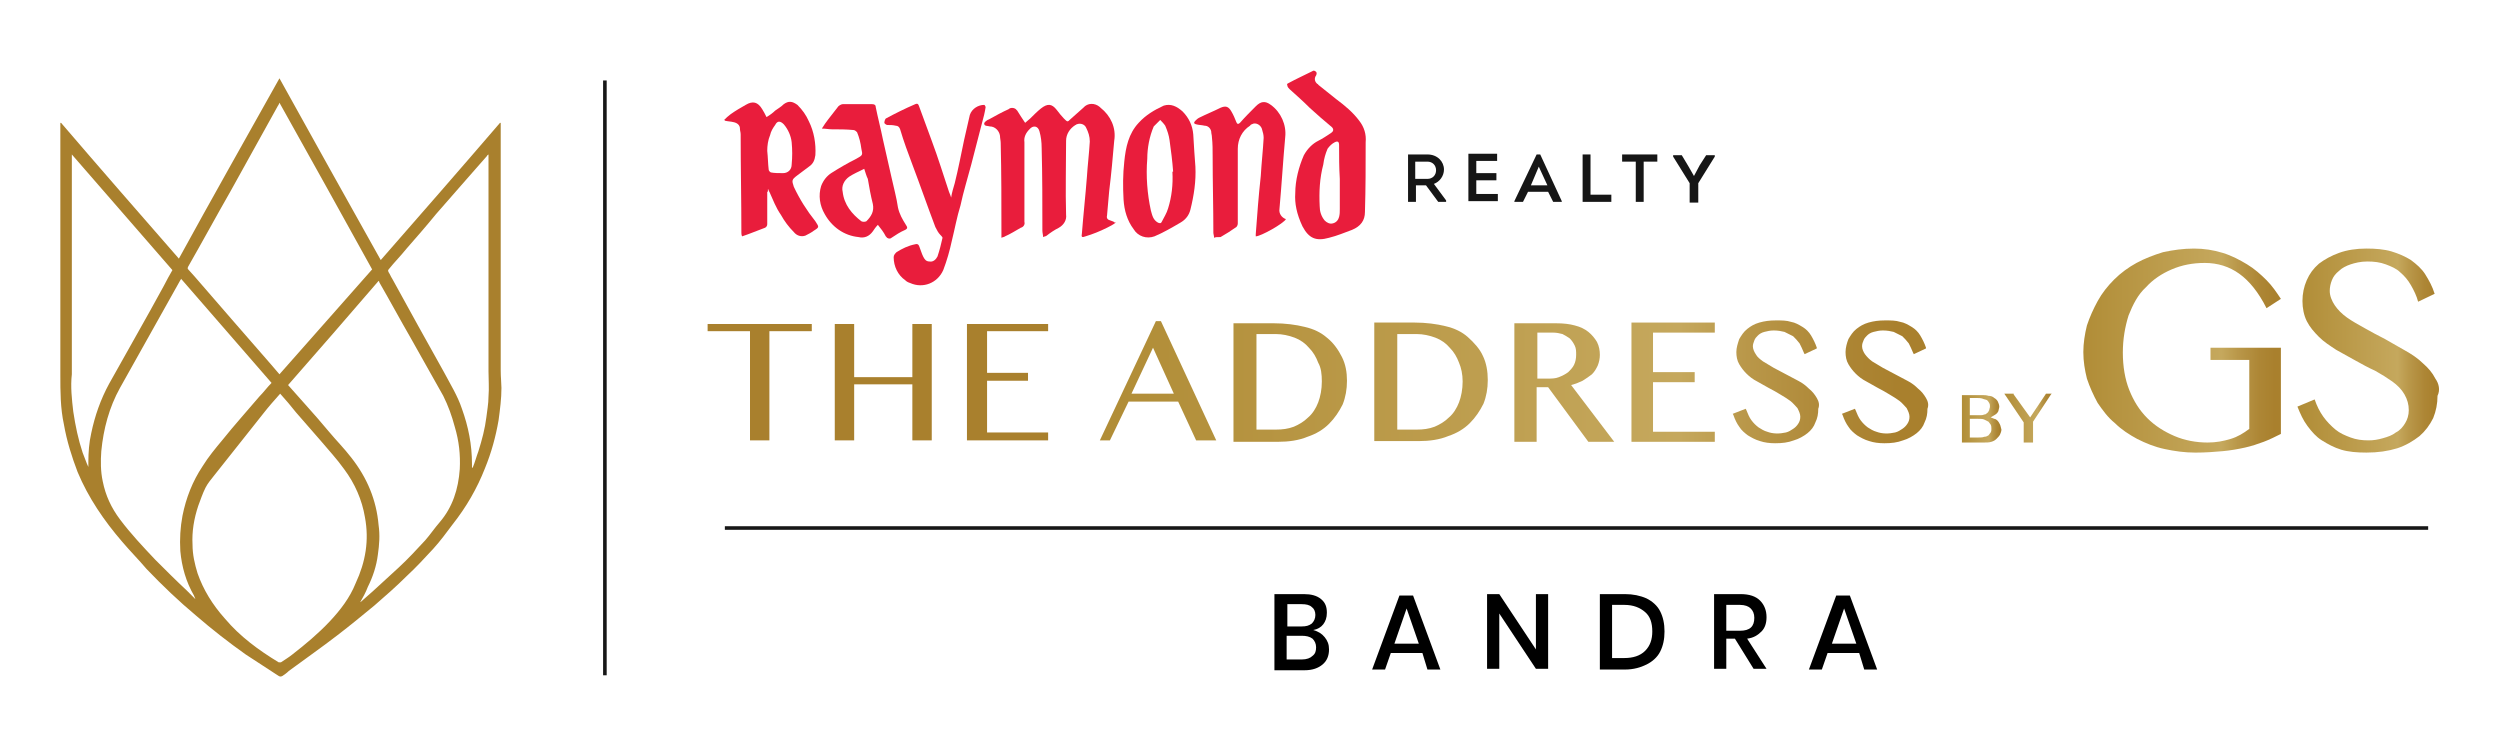 <?xml version="1.0" encoding="utf-8"?>
<!-- Generator: Adobe Illustrator 25.4.1, SVG Export Plug-In . SVG Version: 6.00 Build 0)  -->
<svg version="1.1" id="Layer_1" xmlns="http://www.w3.org/2000/svg" xmlns:xlink="http://www.w3.org/1999/xlink" x="0px" y="0px"
	 viewBox="0 0 348 104" style="enable-background:new 0 0 348 104;" xml:space="preserve">
<style type="text/css">
	.st0{fill-rule:evenodd;clip-rule:evenodd;fill:#E91D3C;}
	.st1{fill-rule:evenodd;clip-rule:evenodd;fill:#161616;}
	.st2{fill:none;stroke:#171717;stroke-width:0.5;stroke-miterlimit:10;}
	.st3{fill:#A9802D;}
	.st4{fill:url(#SVGID_1_);}
	.st5{fill:url(#SVGID_00000133502060130063586190000016786946064737272474_);}
	.st6{fill:url(#SVGID_00000181793838377803020420000017256982202057119919_);}
	.st7{fill:url(#SVGID_00000067914801120655479150000001182165602236759736_);}
	.st8{fill:url(#SVGID_00000077305345114227224520000002376033608506003868_);}
	.st9{fill:url(#SVGID_00000054232726620917796370000009922959878170703276_);}
	.st10{fill:url(#SVGID_00000116939030741849155440000014488394244173333951_);}
	.st11{fill:url(#SVGID_00000108993573129163329530000007685821553213396657_);}
	.st12{fill:url(#SVGID_00000165916833084234157900000007198339845855207585_);}
	.st13{fill:url(#SVGID_00000155839818137066438300000005163350935863766684_);}
	.st14{fill:url(#SVGID_00000067234115059602652840000015687927946302112161_);}
</style>
<g>
	<g>
		<g>
			<path id="Path_27" class="st0" d="M155.3,31c-0.4,0.3-0.8,0.5-1.2,0.7c-1,0.5-2,0.9-3,1.2c-0.5,0.2-0.6,0.1-0.5-0.4
				c0.2-2.6,0.5-5.3,0.7-7.9c0.1-1.6,0.3-3.2,0.4-4.9c0-0.7-0.2-1.3-0.5-1.9c-0.2-0.5-0.8-0.7-1.3-0.5c-0.1,0-0.1,0.1-0.2,0.1
				c-0.8,0.5-1.3,1.3-1.3,2.2c0,3.4-0.1,6.9,0,10.3c0.1,0.7-0.3,1.4-1,1.8c-0.6,0.3-1.2,0.7-1.7,1.1c-0.1,0.1-0.3,0.1-0.5,0.2
				c0-0.3-0.1-0.6-0.1-0.9c0-3.8,0-7.7-0.1-11.5c0-0.8-0.1-1.6-0.3-2.3c-0.2-0.8-0.9-0.9-1.4-0.3c-0.5,0.5-0.8,1.1-0.7,1.8
				c0,3.7,0,7.4,0,11.1c0.1,0.3-0.1,0.7-0.5,0.8c-0.7,0.4-1.5,0.9-2.2,1.2c-0.1,0.1-0.3,0.1-0.5,0.2v-0.7c0-4.2,0-8.3-0.1-12.5
				c0-0.3-0.1-0.7-0.1-1c-0.1-0.7-0.7-1.3-1.4-1.3c-0.3-0.1-0.8,0-0.8-0.4c0-0.2,0.4-0.5,0.7-0.6c0.9-0.5,1.8-1,2.7-1.4
				c0.3-0.3,0.9-0.2,1.1,0.1c0.1,0.1,0.1,0.1,0.1,0.1c0.3,0.5,0.7,1.1,1.1,1.7c0.2-0.2,0.5-0.4,0.7-0.6c0.5-0.5,1-1,1.5-1.4
				c0.9-0.7,1.5-0.7,2.2,0.2c0.3,0.4,0.7,0.9,1,1.2c0.5,0.5,0.5,0.5,0.9,0.1c0.6-0.5,1.2-1.1,1.8-1.6c0.6-0.7,1.6-0.7,2.3-0.1
				l0.1,0.1c1.4,1.1,2.2,2.8,1.9,4.6c-0.2,2.3-0.4,4.6-0.7,7c-0.1,1.1-0.2,2.3-0.3,3.4c-0.1,0.4,0.1,0.6,0.5,0.7
				c0.2,0.1,0.4,0.1,0.6,0.3C155.3,30.9,155.3,31,155.3,31"/>
			<path id="Path_28" class="st0" d="M106.8,26.7V30c0,0.4,0,0.9,0,1.2c0,0.2-0.1,0.4-0.3,0.5c-1.1,0.4-2,0.8-3.2,1.2
				c-0.1-0.2-0.1-0.4-0.1-0.5c0-4.5-0.1-9.1-0.1-13.7c0-0.3-0.1-0.5-0.1-0.8c0-0.5-0.4-0.8-0.9-0.9c-0.4-0.1-0.8-0.1-1.2-0.2
				c0-0.1-0.1-0.1-0.1-0.1c0.3-0.3,0.5-0.5,0.9-0.8c0.7-0.5,1.4-0.9,2.1-1.3c1-0.6,1.7-0.4,2.3,0.6c0.2,0.3,0.4,0.7,0.6,1.1
				c0.5-0.3,0.9-0.6,1.2-0.9c0.4-0.3,0.8-0.5,1.2-0.9c0.7-0.5,1.2-0.4,1.9,0.1c0.7,0.7,1.2,1.4,1.6,2.3c0.7,1.4,1,3.1,0.9,4.7
				c-0.1,0.7-0.3,1.2-0.9,1.6c-0.5,0.4-1.1,0.8-1.6,1.2c-0.8,0.6-0.8,0.7-0.5,1.6c0.8,1.7,1.8,3.3,3,4.8c0.5,0.8,0.6,0.8-0.2,1.3
				c-0.4,0.3-0.8,0.5-1.2,0.7c-0.6,0.2-1.2,0-1.6-0.5c-0.7-0.7-1.3-1.5-1.8-2.4c-0.7-1-1.1-2.1-1.6-3.2c-0.1-0.1-0.1-0.3-0.2-0.4
				C106.9,26.7,106.9,26.7,106.8,26.7 M106.8,21L106.8,21c0.1,0.9,0.1,1.8,0.2,2.6c0,0.1,0.1,0.3,0.3,0.4c0.5,0.1,1.1,0.1,1.7,0.1
				c0.7,0,1.2-0.5,1.2-1.2l0,0c0.1-1.1,0.1-2,0-3.1c-0.1-0.9-0.5-1.8-1.1-2.5c-0.5-0.5-0.9-0.5-1.2,0.1c-0.3,0.4-0.6,0.9-0.7,1.4
				C106.9,19.5,106.8,20.3,106.8,21"/>
			<path id="Path_29" class="st0" d="M180.3,26.9c0-1.8,0.5-3.7,1.2-5.3c0.5-0.9,1.2-1.6,2-2c0.6-0.3,1.2-0.7,1.8-1.1
				c0.3-0.2,0.4-0.5,0.1-0.8c-1.1-0.9-2.1-1.8-3.1-2.7c-0.9-0.9-1.8-1.7-2.8-2.6c-0.1-0.1-0.3-0.3-0.3-0.5c-0.1-0.1,0-0.3,0.1-0.3
				c1.1-0.6,2.2-1.1,3.4-1.7c0.1-0.1,0.3-0.1,0.5,0.1c0.1,0.1,0.1,0.3,0,0.5c-0.3,0.4-0.2,0.9,0.2,1.2c0,0,0.1,0,0.1,0.1
				c0.9,0.7,1.6,1.3,2.5,2c1.2,0.9,2.3,1.8,3.2,3c0.7,0.9,1,1.9,0.9,3c0,3.2,0,6.4-0.1,9.7c0,1.2-0.6,2-1.8,2.5
				c-1.1,0.4-2,0.8-3.2,1.1c-1.8,0.5-2.8,0.1-3.7-1.6C180.5,29.8,180.2,28.3,180.3,26.9 M186.5,24.9L186.5,24.9
				c-0.1-1.6-0.1-3.1-0.1-4.7c0-0.5-0.2-0.6-0.6-0.4c-0.4,0.2-0.7,0.5-1,0.9c-0.3,0.7-0.5,1.4-0.6,2.2c-0.5,1.9-0.6,3.8-0.5,5.8
				c0,0.7,0.2,1.4,0.7,2c0.3,0.3,0.7,0.5,1.1,0.4c0.5-0.1,0.8-0.5,0.9-0.9s0.1-0.7,0.1-1.1C186.5,27.7,186.5,26.3,186.5,24.9"/>
			<path id="Path_30" class="st0" d="M132.4,27.5c0.1-0.7,0.3-1.3,0.5-2c0.5-2,0.9-4.1,1.3-6c0.3-1.2,0.5-2.3,0.8-3.5
				c0.3-0.9,1.2-1.4,2-1.4c0.1,0,0.2,0.3,0.2,0.3c-0.1,0.7-0.3,1.5-0.5,2.2c-0.5,1.9-1,3.9-1.5,5.8s-1.1,3.8-1.5,5.7
				c-0.5,1.6-0.8,3.3-1.2,4.9c-0.3,1.4-0.7,2.8-1.2,4.1c-0.8,1.8-2.8,2.6-4.6,1.8c-0.3-0.1-0.5-0.2-0.7-0.4c-1-0.7-1.6-1.9-1.6-3.2
				c0-0.3,0.2-0.5,0.4-0.7c0.8-0.5,1.6-0.9,2.6-1.1c0.4-0.1,0.5,0.1,0.6,0.4c0.2,0.5,0.3,0.9,0.5,1.3c0.2,0.4,0.4,0.7,0.9,0.7
				c0.5,0.1,0.9-0.3,1.1-0.7c0.3-0.9,0.5-1.7,0.7-2.6c0-0.1-0.2-0.3-0.3-0.4c-0.3-0.3-0.5-0.7-0.7-1.1c-1.1-2.9-2.1-5.8-3.2-8.7
				c-0.6-1.6-1.2-3.2-1.7-4.9c-0.1-0.3-0.3-0.5-0.6-0.5c-0.4-0.1-0.8-0.1-1.2-0.1c-0.1,0-0.4-0.2-0.4-0.3c0-0.2,0.1-0.5,0.2-0.6
				c1.3-0.7,2.7-1.4,4.1-2c0.2-0.1,0.4-0.1,0.5,0.2c0.6,1.6,1.2,3.3,1.8,4.9c0.9,2.4,1.6,4.7,2.4,7.1c0.1,0.2,0.1,0.3,0.2,0.5
				C132.4,27.5,132.4,27.5,132.4,27.5"/>
			<path id="Path_31" class="st0" d="M169,33.1c0-0.3-0.1-0.5-0.1-0.7c0-3.5-0.1-7.1-0.1-10.6c0-0.9,0-1.8-0.1-2.7
				c0-0.3-0.1-0.5-0.1-0.8c-0.1-0.5-0.5-0.8-0.9-0.8c-0.4-0.1-0.9-0.1-1.2-0.2c-0.4-0.1-0.3-0.3-0.1-0.5c0.1-0.1,0.3-0.3,0.5-0.4
				c1-0.5,2-0.9,3-1.4c0.7-0.3,1.1-0.2,1.5,0.5c0.3,0.5,0.5,1,0.7,1.5c0.1,0.3,0.3,0.3,0.5,0.1c0.7-0.8,1.5-1.6,2.2-2.3
				s1.3-0.8,2.1-0.2c1.4,1,2.2,2.8,2,4.5c-0.3,3.3-0.5,6.7-0.8,10c-0.1,0.6,0.3,1.2,0.9,1.4c-0.3,0.6-3.5,2.4-4.2,2.4
				c0-0.1,0-0.3,0-0.3c0.2-2.7,0.4-5.4,0.7-8.1c0.1-1.8,0.3-3.5,0.4-5.3c0-0.4-0.1-0.8-0.2-1.1c-0.1-0.6-0.7-1-1.2-0.9
				c-0.2,0.1-0.4,0.1-0.5,0.3c-1.1,0.7-1.7,1.9-1.7,3.2c0,3.5,0,6.9,0,10.4c0,0.2-0.1,0.4-0.2,0.5c-0.7,0.5-1.5,1-2.2,1.4
				C169.4,33,169.2,33,169,33.1"/>
			<path id="Path_32" class="st0" d="M122.2,31.3c-0.3,0.3-0.5,0.6-0.7,0.9c-0.5,0.7-1.2,1-2,0.8c-2-0.2-3.7-1.4-4.7-3.2
				c-0.7-1.2-0.9-2.6-0.5-3.9c0.3-0.8,0.8-1.4,1.4-1.8c1.1-0.7,2.3-1.4,3.5-2c0.9-0.5,0.9-0.5,0.7-1.4c-0.1-0.8-0.3-1.6-0.6-2.3
				c-0.1-0.1-0.3-0.3-0.5-0.3c-1-0.1-2-0.1-3-0.1c-0.4,0-0.9-0.1-1.4-0.1c0.3-0.5,0.6-0.9,0.9-1.3c0.5-0.6,0.9-1.2,1.4-1.8
				c0.1-0.1,0.4-0.3,0.6-0.3c1.4,0,2.8,0,4.1,0c0.3,0,0.5,0.1,0.5,0.4c0.3,1.5,0.7,3,1,4.5c0.4,1.8,0.8,3.5,1.2,5.3
				c0.3,1.4,0.7,2.8,0.9,4.2c0.2,0.9,0.6,1.6,1.1,2.4c0.2,0.3,0.3,0.5-0.1,0.7c-0.7,0.3-1.3,0.7-1.9,1.1c-0.2,0.2-0.6,0.1-0.7-0.1
				l-0.1-0.1C123,32.3,122.6,31.8,122.2,31.3 M120.3,23.5L120.3,23.5c-0.8,0.4-1.5,0.7-2.1,1.1c-0.7,0.5-1.1,1.3-0.9,2.1
				c0.2,1.8,1.3,3.1,2.6,4.1c0.2,0.1,0.5,0.1,0.7,0c0.7-0.7,1.1-1.4,0.9-2.4c-0.3-1.2-0.5-2.3-0.7-3.5
				C120.6,24.5,120.5,24.1,120.3,23.5"/>
			<path id="Path_33" class="st0" d="M166.4,23.2c0.1,2-0.2,4-0.7,6c-0.2,0.8-0.7,1.4-1.4,1.8c-1.2,0.7-2.4,1.4-3.6,1.9
				c-1.1,0.4-2.3,0-2.9-1c-0.9-1.2-1.3-2.6-1.4-4.1c-0.1-1.8-0.1-3.5,0.1-5.3c0.2-2,0.6-3.9,2-5.4c1-1.1,2.2-1.8,3.5-2.4
				c1-0.3,1.8,0.1,2.6,0.8c0.9,0.9,1.4,2,1.5,3.2C166.2,20.4,166.3,22,166.4,23.2 M163.2,23.9L163.2,23.9c0.1,0,0.1,0,0.1,0
				c-0.1-1.4-0.3-3-0.5-4.4c-0.1-0.7-0.3-1.3-0.6-2c-0.2-0.3-0.5-0.6-0.7-0.8c-0.3,0.3-0.6,0.6-0.9,0.9c-0.6,1.4-0.9,3-0.9,4.5
				c-0.2,2.4,0,4.9,0.5,7.2c0.2,0.7,0.3,1.3,1,1.7c0.3,0.1,0.4,0.1,0.5-0.1c0.3-0.6,0.7-1.2,0.9-1.9
				C163.1,27.4,163.3,25.7,163.2,23.9"/>
		</g>
		<g>
			<path id="Path_34" class="st1" d="M201.3,27.9v0.2h-1.1l-1.7-2.3h-1.4v2.3H196v-6.6h2.7c1.4,0,2.3,1,2.3,2.1c0,0.9-0.6,1.7-1.4,2
				L201.3,27.9z M198.7,24.9L198.7,24.9c0.7,0,1.2-0.5,1.2-1.2s-0.5-1.2-1.2-1.2c0,0,0,0-0.1,0H197v2.4
				C197,24.9,198.7,24.9,198.7,24.9z"/>
			<path id="Path_35" class="st1" d="M208.4,22.4h-2.9v1.7h2.8v1h-2.8V27h3v1h-4.1v-6.6h4V22.4z"/>
			<path id="Path_36" class="st1" d="M212.7,26.7l-0.7,1.4h-1.2V28l3.1-6.5h0.5l3,6.5v0.1h-1.2l-0.7-1.4H212.7z M213.1,25.8h2.3
				l-1.2-2.6L213.1,25.8z"/>
			<path id="Path_37" class="st1" d="M221.4,27.1h2.9v1h-4v-6.6h1.1V27.1z"/>
			<path id="Path_38" class="st1" d="M225.8,22.5v-1h4.9v1h-1.9v5.6h-1.1v-5.6H225.8z"/>
			<path id="Path_39" class="st1" d="M235.8,24.5l0.8-1.5l0.9-1.4h1.2v0.2l-2.3,3.7v2.7h-1.2v-2.7l-2.3-3.7v-0.2h1.2l0.9,1.5
				L235.8,24.5L235.8,24.5z"/>
		</g>
	</g>
	<line class="st2" x1="84.2" y1="11.2" x2="84.2" y2="94"/>
	<line class="st2" x1="100.9" y1="73.5" x2="338" y2="73.5"/>
	<g>
		<polygon class="st3" points="98.5,46.1 104.4,46.1 104.4,61.3 107.1,61.3 107.1,46.1 113,46.1 113,45.1 98.5,45.1 		"/>
		<polygon class="st3" points="127,52.5 118.9,52.5 118.9,45.1 116.2,45.1 116.2,61.3 118.9,61.3 118.9,53.5 127,53.5 127,61.3 
			129.7,61.3 129.7,45.1 127,45.1 		"/>
		<polygon class="st3" points="145.9,46.1 145.9,45.1 134.6,45.1 134.6,61.3 145.9,61.3 145.9,60.2 137.4,60.2 137.4,53 143.1,53 
			143.1,51.9 137.4,51.9 137.4,46.1 		"/>
	</g>
	<g>
		
			<linearGradient id="SVGID_1_" gradientUnits="userSpaceOnUse" x1="155.529" y1="53.005" x2="268.733" y2="53.005" gradientTransform="matrix(1 0 0 -1 0 106)">
			<stop  offset="0" style="stop-color:#B18D37"/>
			<stop  offset="0.692" style="stop-color:#C5A85D"/>
			<stop  offset="0.775" style="stop-color:#B99749"/>
			<stop  offset="0.886" style="stop-color:#AD8635"/>
			<stop  offset="0.96" style="stop-color:#A9802D"/>
			<stop  offset="1" style="stop-color:#A9802D"/>
		</linearGradient>
		<path class="st4" d="M161.6,44.7h-0.7l-7.8,16.6h1.4l2.6-5.4h6.9l2.5,5.4h2.8L161.6,44.7z M157.5,54.8l3-6.4l2.9,6.4H157.5z"/>
		
			<linearGradient id="SVGID_00000112596074192671061210000010303756241180810915_" gradientUnits="userSpaceOnUse" x1="155.529" y1="52.755" x2="268.733" y2="52.755" gradientTransform="matrix(1 0 0 -1 0 106)">
			<stop  offset="0" style="stop-color:#B18D37"/>
			<stop  offset="0.692" style="stop-color:#C5A85D"/>
			<stop  offset="0.775" style="stop-color:#B99749"/>
			<stop  offset="0.886" style="stop-color:#AD8635"/>
			<stop  offset="0.96" style="stop-color:#A9802D"/>
			<stop  offset="1" style="stop-color:#A9802D"/>
		</linearGradient>
		<path style="fill:url(#SVGID_00000112596074192671061210000010303756241180810915_);" d="M186.8,49.7c-0.5-1-1.2-2-2.1-2.7
			c-0.8-0.7-1.8-1.2-3.1-1.5c-1.2-0.3-2.7-0.5-4.3-0.5h-5.6v16.5h6.2c1.5,0,2.9-0.2,4.1-0.7c1.2-0.4,2.2-1,3-1.8s1.4-1.7,1.9-2.7
			c0.4-1,0.6-2.1,0.6-3.3C187.5,51.8,187.3,50.7,186.8,49.7z M184,53.1c0,1.1-0.2,2.1-0.5,2.9c-0.3,0.8-0.8,1.6-1.4,2.1
			c-0.6,0.6-1.3,1-2,1.3c-0.8,0.3-1.6,0.4-2.5,0.4h-2.7V46.5h2.7c0.9,0,1.8,0.2,2.6,0.5s1.5,0.8,2,1.4c0.6,0.6,1,1.3,1.3,2.1
			C183.9,51.2,184,52.1,184,53.1z"/>
		<g>
			
				<linearGradient id="SVGID_00000000215313069226653580000006991954777052094336_" gradientUnits="userSpaceOnUse" x1="155.529" y1="52.855" x2="268.733" y2="52.855" gradientTransform="matrix(1 0 0 -1 0 106)">
				<stop  offset="0" style="stop-color:#B18D37"/>
				<stop  offset="0.692" style="stop-color:#C5A85D"/>
				<stop  offset="0.775" style="stop-color:#B99749"/>
				<stop  offset="0.886" style="stop-color:#AD8635"/>
				<stop  offset="0.96" style="stop-color:#A9802D"/>
				<stop  offset="1" style="stop-color:#A9802D"/>
			</linearGradient>
			<path style="fill:url(#SVGID_00000000215313069226653580000006991954777052094336_);" d="M204.3,46.9c-0.8-0.7-1.8-1.2-3.1-1.5
				c-1.2-0.3-2.7-0.5-4.3-0.5h-5.6v16.5h6.2c1.5,0,2.9-0.2,4.1-0.7c1.2-0.4,2.2-1,3-1.8s1.4-1.7,1.9-2.7c0.4-1,0.6-2.1,0.6-3.3
				s-0.2-2.4-0.7-3.4C206,48.6,205.2,47.7,204.3,46.9z M203.6,53.1c0,1.1-0.2,2.1-0.5,2.9c-0.3,0.8-0.8,1.6-1.4,2.1
				c-0.6,0.6-1.3,1-2,1.3c-0.8,0.3-1.6,0.4-2.5,0.4h-2.7V46.5h2.7c0.9,0,1.8,0.2,2.6,0.5s1.5,0.8,2,1.4c0.6,0.6,1,1.3,1.3,2.1
				C203.4,51.2,203.6,52.1,203.6,53.1z"/>
			
				<linearGradient id="SVGID_00000116230020071093452700000006571533985964489386_" gradientUnits="userSpaceOnUse" x1="155.529" y1="52.755" x2="268.733" y2="52.755" gradientTransform="matrix(1 0 0 -1 0 106)">
				<stop  offset="0" style="stop-color:#B18D37"/>
				<stop  offset="0.692" style="stop-color:#C5A85D"/>
				<stop  offset="0.775" style="stop-color:#B99749"/>
				<stop  offset="0.886" style="stop-color:#AD8635"/>
				<stop  offset="0.96" style="stop-color:#A9802D"/>
				<stop  offset="1" style="stop-color:#A9802D"/>
			</linearGradient>
			<path style="fill:url(#SVGID_00000116230020071093452700000006571533985964489386_);" d="M220.3,53c0.5-0.3,0.9-0.6,1.3-0.9
				c0.4-0.4,0.6-0.8,0.8-1.2c0.2-0.5,0.3-1,0.3-1.5c0-0.6-0.1-1.2-0.4-1.8c-0.3-0.5-0.7-1-1.2-1.4s-1.1-0.7-1.9-0.9
				c-0.7-0.2-1.6-0.3-2.6-0.3h-5.8v16.5h3.1v-7.6h1.6l5.6,7.6h3.6l-6-7.9C219.4,53.4,219.9,53.2,220.3,53z M214,46.3h2.2
				c0.5,0,0.9,0.1,1.3,0.2c0.4,0.2,0.7,0.4,1,0.6c0.3,0.3,0.5,0.6,0.7,1s0.2,0.8,0.2,1.3s-0.1,1-0.3,1.4s-0.5,0.7-0.8,1
				c-0.4,0.3-0.8,0.5-1.3,0.7s-1,0.2-1.6,0.2H214L214,46.3L214,46.3z"/>
			
				<linearGradient id="SVGID_00000104667067467832854980000003700574078881402040_" gradientUnits="userSpaceOnUse" x1="155.529" y1="52.805" x2="268.733" y2="52.805" gradientTransform="matrix(1 0 0 -1 0 106)">
				<stop  offset="0" style="stop-color:#B18D37"/>
				<stop  offset="0.692" style="stop-color:#C5A85D"/>
				<stop  offset="0.775" style="stop-color:#B99749"/>
				<stop  offset="0.886" style="stop-color:#AD8635"/>
				<stop  offset="0.96" style="stop-color:#A9802D"/>
				<stop  offset="1" style="stop-color:#A9802D"/>
			</linearGradient>
			<polygon style="fill:url(#SVGID_00000104667067467832854980000003700574078881402040_);" points="227.1,61.5 238.7,61.5 
				238.7,60.1 230.1,60.1 230.1,53.2 235.9,53.2 235.9,51.8 230.1,51.8 230.1,46.3 238.7,46.3 238.7,44.9 227.1,44.9 			"/>
			
				<linearGradient id="SVGID_00000178884857239128025110000003510686917651862710_" gradientUnits="userSpaceOnUse" x1="155.529" y1="52.855" x2="268.733" y2="52.855" gradientTransform="matrix(1 0 0 -1 0 106)">
				<stop  offset="0" style="stop-color:#B18D37"/>
				<stop  offset="0.692" style="stop-color:#C5A85D"/>
				<stop  offset="0.775" style="stop-color:#B99749"/>
				<stop  offset="0.886" style="stop-color:#AD8635"/>
				<stop  offset="0.96" style="stop-color:#A9802D"/>
				<stop  offset="1" style="stop-color:#A9802D"/>
			</linearGradient>
			<path style="fill:url(#SVGID_00000178884857239128025110000003510686917651862710_);" d="M252.9,55.4c-0.3-0.5-0.6-0.9-1.1-1.3
				c-0.4-0.4-0.9-0.8-1.5-1.1s-1.1-0.6-1.7-0.9c-0.6-0.3-1.1-0.6-1.7-0.9c-0.5-0.3-1-0.6-1.5-0.9c-0.4-0.3-0.8-0.6-1-1
				c-0.2-0.3-0.4-0.7-0.4-1.1c0-0.3,0.1-0.5,0.2-0.8c0.1-0.3,0.3-0.5,0.5-0.7s0.5-0.4,0.9-0.5s0.8-0.2,1.3-0.2
				c0.6,0,1.1,0.1,1.5,0.2c0.4,0.2,0.8,0.4,1.2,0.6c0.3,0.3,0.6,0.6,0.9,1c0.2,0.4,0.4,0.8,0.6,1.3l0.1,0.2l1.7-0.8v-0.1
				c-0.2-0.6-0.5-1.2-0.8-1.7s-0.7-0.9-1.2-1.2s-1-0.6-1.6-0.7c-0.6-0.2-1.3-0.2-2.1-0.2c-0.9,0-1.6,0.1-2.3,0.3s-1.2,0.5-1.7,0.9
				s-0.8,0.9-1.1,1.4c-0.2,0.6-0.4,1.2-0.4,1.8s0.1,1.2,0.4,1.7c0.3,0.5,0.6,0.9,1,1.3c0.4,0.4,0.9,0.8,1.5,1.1
				c0.5,0.3,1.1,0.6,1.6,0.9c0.6,0.3,1.1,0.6,1.6,0.9c0.5,0.3,1,0.6,1.4,0.9c0.4,0.3,0.7,0.7,1,1c0.2,0.4,0.4,0.8,0.4,1.2
				s-0.1,0.7-0.3,1s-0.4,0.5-0.7,0.7s-0.6,0.4-1,0.5c-0.9,0.2-1.8,0.2-2.6-0.1c-0.4-0.1-0.9-0.4-1.2-0.6c-0.4-0.3-0.7-0.6-1-1
				s-0.5-0.9-0.7-1.4l-0.1-0.2l-1.8,0.7l0.1,0.2c0.2,0.6,0.5,1.2,0.8,1.6c0.3,0.5,0.8,0.9,1.2,1.2c0.5,0.3,1,0.6,1.7,0.8
				c0.6,0.2,1.3,0.3,2.1,0.3c1,0,1.8-0.1,2.6-0.4c0.7-0.2,1.4-0.6,1.9-1s0.9-0.9,1.1-1.5c0.3-0.6,0.4-1.2,0.4-1.9
				C253.3,56.4,253.2,55.9,252.9,55.4z"/>
		</g>
		
			<linearGradient id="SVGID_00000148623129608304995290000011528029885295015354_" gradientUnits="userSpaceOnUse" x1="155.529" y1="52.855" x2="268.733" y2="52.855" gradientTransform="matrix(1 0 0 -1 0 106)">
			<stop  offset="0" style="stop-color:#B18D37"/>
			<stop  offset="0.692" style="stop-color:#C5A85D"/>
			<stop  offset="0.775" style="stop-color:#B99749"/>
			<stop  offset="0.886" style="stop-color:#AD8635"/>
			<stop  offset="0.96" style="stop-color:#A9802D"/>
			<stop  offset="1" style="stop-color:#A9802D"/>
		</linearGradient>
		<path style="fill:url(#SVGID_00000148623129608304995290000011528029885295015354_);" d="M268.1,55.4c-0.3-0.5-0.6-0.9-1.1-1.3
			c-0.4-0.4-0.9-0.8-1.5-1.1s-1.1-0.6-1.7-0.9c-0.6-0.3-1.1-0.6-1.7-0.9c-0.5-0.3-1-0.6-1.5-0.9c-0.4-0.3-0.7-0.6-1-1
			c-0.2-0.3-0.4-0.7-0.4-1.1c0-0.3,0.1-0.6,0.2-0.8c0.1-0.3,0.3-0.5,0.5-0.7s0.5-0.4,0.9-0.5s0.8-0.2,1.3-0.2c0.6,0,1.1,0.1,1.5,0.2
			c0.4,0.2,0.8,0.4,1.2,0.6c0.3,0.3,0.6,0.6,0.9,1c0.2,0.4,0.4,0.8,0.6,1.3l0.1,0.2l1.7-0.8v-0.1c-0.2-0.6-0.5-1.2-0.8-1.7
			s-0.7-0.9-1.2-1.2s-1-0.6-1.6-0.7c-0.6-0.2-1.3-0.2-2.1-0.2c-0.9,0-1.6,0.1-2.3,0.3c-0.7,0.2-1.2,0.5-1.7,0.9s-0.8,0.9-1.1,1.4
			c-0.2,0.5-0.4,1.2-0.4,1.8s0.1,1.2,0.4,1.7s0.6,0.9,1,1.3c0.4,0.4,0.9,0.8,1.5,1.1c0.5,0.3,1.1,0.6,1.6,0.9
			c0.6,0.3,1.1,0.6,1.6,0.9c0.5,0.3,1,0.6,1.4,0.9c0.4,0.3,0.7,0.7,1,1c0.2,0.4,0.4,0.8,0.4,1.2s-0.1,0.7-0.3,1
			c-0.2,0.3-0.4,0.5-0.7,0.7c-0.3,0.2-0.6,0.4-1,0.5c-0.9,0.2-1.8,0.2-2.6-0.1c-0.4-0.1-0.9-0.4-1.2-0.6c-0.4-0.3-0.7-0.6-1-1
			s-0.5-0.9-0.7-1.4l-0.1-0.2l-1.8,0.7l0.1,0.2c0.2,0.6,0.5,1.2,0.8,1.6c0.3,0.5,0.8,0.9,1.2,1.2c0.5,0.3,1,0.6,1.7,0.8
			c0.6,0.2,1.3,0.3,2.1,0.3c1,0,1.8-0.1,2.6-0.4c0.7-0.2,1.4-0.6,1.9-1s0.9-0.9,1.1-1.5c0.3-0.6,0.4-1.2,0.4-1.9
			C268.5,56.4,268.4,55.9,268.1,55.4z"/>
	</g>
	<g>
		
			<linearGradient id="SVGID_00000071521351993798677490000007342168462074054040_" gradientUnits="userSpaceOnUse" x1="273.074" y1="47.705" x2="278.584" y2="47.705" gradientTransform="matrix(1 0 0 -1 0 106)">
			<stop  offset="0" style="stop-color:#B18D37"/>
			<stop  offset="0.692" style="stop-color:#C5A85D"/>
			<stop  offset="0.775" style="stop-color:#B99749"/>
			<stop  offset="0.886" style="stop-color:#AD8635"/>
			<stop  offset="0.96" style="stop-color:#A9802D"/>
			<stop  offset="1" style="stop-color:#A9802D"/>
		</linearGradient>
		<path style="fill:url(#SVGID_00000071521351993798677490000007342168462074054040_);" d="M278.4,59.1c-0.1-0.2-0.2-0.4-0.3-0.5
			c-0.1-0.1-0.3-0.3-0.5-0.3c-0.2-0.1-0.3-0.1-0.5-0.2c0.2-0.1,0.3-0.2,0.5-0.3s0.3-0.2,0.4-0.3s0.2-0.3,0.2-0.4
			c0-0.1,0.1-0.3,0.1-0.5s-0.1-0.5-0.2-0.7s-0.3-0.4-0.5-0.5c-0.2-0.2-0.5-0.3-0.8-0.3c-0.3-0.1-0.6-0.1-1-0.1h-2.7v6.6h3.1
			c0.4,0,0.7,0,1-0.1s0.5-0.2,0.7-0.4s0.4-0.4,0.5-0.6c0.1-0.2,0.2-0.5,0.2-0.7C278.5,59.5,278.5,59.3,278.4,59.1z M276.9,57.1
			c-0.1,0.1-0.1,0.3-0.3,0.4c-0.1,0.1-0.2,0.2-0.4,0.2c-0.2,0.1-0.4,0.1-0.6,0.1h-1.4v-2.4h0.9c0.3,0,0.6,0,0.9,0.1
			c0.2,0.1,0.4,0.1,0.6,0.2c0.1,0.1,0.2,0.2,0.3,0.4c0.1,0.2,0.1,0.3,0.1,0.5S276.9,56.9,276.9,57.1z M274.2,58.3h1.1
			c0.4,0,0.7,0,0.9,0.1c0.2,0.1,0.4,0.2,0.6,0.3c0.1,0.1,0.2,0.3,0.3,0.4c0.1,0.2,0.1,0.4,0.1,0.6c0,0.2,0,0.3-0.1,0.5
			c-0.1,0.1-0.2,0.3-0.3,0.4c-0.2,0.1-0.3,0.2-0.6,0.2c-0.2,0.1-0.5,0.1-0.8,0.1h-1.2V58.3z"/>
		
			<linearGradient id="SVGID_00000079465701815772915170000014724201268181702016_" gradientUnits="userSpaceOnUse" x1="279.091" y1="47.805" x2="285.629" y2="47.805" gradientTransform="matrix(1 0 0 -1 0 106)">
			<stop  offset="0" style="stop-color:#B18D37"/>
			<stop  offset="0.692" style="stop-color:#C5A85D"/>
			<stop  offset="0.775" style="stop-color:#B99749"/>
			<stop  offset="0.886" style="stop-color:#AD8635"/>
			<stop  offset="0.96" style="stop-color:#A9802D"/>
			<stop  offset="1" style="stop-color:#A9802D"/>
		</linearGradient>
		<polygon style="fill:url(#SVGID_00000079465701815772915170000014724201268181702016_);" points="284.8,54.8 282.6,58.1 
			280.3,54.9 280.3,54.8 279,54.8 281.7,58.8 281.7,61.6 283,61.6 283,58.7 285.5,54.9 285.6,54.8 		"/>
	</g>
	<g>
		
			<linearGradient id="SVGID_00000129187026650088123900000003032245271661620401_" gradientUnits="userSpaceOnUse" x1="290.147" y1="57.205" x2="317.731" y2="57.205" gradientTransform="matrix(1 0 0 -1 0 106)">
			<stop  offset="0" style="stop-color:#B18D37"/>
			<stop  offset="0.692" style="stop-color:#C5A85D"/>
			<stop  offset="0.775" style="stop-color:#B99749"/>
			<stop  offset="0.886" style="stop-color:#AD8635"/>
			<stop  offset="0.96" style="stop-color:#A9802D"/>
			<stop  offset="1" style="stop-color:#A9802D"/>
		</linearGradient>
		<path style="fill:url(#SVGID_00000129187026650088123900000003032245271661620401_);" d="M307.9,50.1h5.2v9.6
			c-0.8,0.6-1.6,1.1-2.6,1.4c-1,0.3-2,0.5-3.2,0.5c-1.6,0-3.2-0.3-4.6-0.9s-2.7-1.4-3.8-2.5s-1.9-2.4-2.5-3.9s-0.9-3.3-0.9-5.2
			s0.3-3.6,0.8-5.2c0.6-1.5,1.3-2.9,2.4-3.9c1-1.1,2.2-1.9,3.6-2.5s2.9-0.9,4.6-0.9c1.8,0,3.4,0.5,4.8,1.5s2.7,2.6,3.8,4.8l2-1.3
			c-0.6-0.9-1.2-1.8-2-2.6s-1.7-1.6-2.7-2.2c-1-0.6-2.1-1.2-3.4-1.6s-2.6-0.6-4-0.6c-1.5,0-2.9,0.2-4.3,0.5
			c-1.3,0.4-2.6,0.9-3.7,1.5s-2.2,1.4-3.1,2.3c-0.9,0.9-1.7,1.9-2.3,3c-0.6,1.1-1.1,2.2-1.5,3.4c-0.3,1.2-0.5,2.5-0.5,3.7
			c0,1.3,0.2,2.5,0.5,3.7c0.4,1.2,0.9,2.3,1.5,3.4c0.7,1,1.4,2,2.4,2.8c0.9,0.9,2,1.6,3.1,2.2c1.2,0.6,2.4,1.1,3.8,1.4
			c1.4,0.3,2.8,0.5,4.3,0.5c1.4,0,2.7-0.1,3.8-0.2c1.1-0.1,2.2-0.3,3.1-0.5s1.8-0.5,2.6-0.8c0.8-0.3,1.6-0.7,2.4-1.1v-12h-9.8v1.7
			H307.9z"/>
		
			<linearGradient id="SVGID_00000001657193200335578880000007793444672718600582_" gradientUnits="userSpaceOnUse" x1="320.305" y1="57.205" x2="339.743" y2="57.205" gradientTransform="matrix(1 0 0 -1 0 106)">
			<stop  offset="0" style="stop-color:#B18D37"/>
			<stop  offset="0.692" style="stop-color:#C5A85D"/>
			<stop  offset="0.775" style="stop-color:#B99749"/>
			<stop  offset="0.886" style="stop-color:#AD8635"/>
			<stop  offset="0.96" style="stop-color:#A9802D"/>
			<stop  offset="1" style="stop-color:#A9802D"/>
		</linearGradient>
		<path style="fill:url(#SVGID_00000001657193200335578880000007793444672718600582_);" d="M339,52.7c-0.4-0.8-1-1.5-1.7-2.1
			c-0.7-0.7-1.6-1.3-2.5-1.8s-1.9-1.1-2.8-1.6c-1-0.5-1.9-1-2.8-1.5s-1.8-1-2.5-1.5s-1.3-1.1-1.7-1.7c-0.4-0.6-0.7-1.3-0.7-2
			c0-0.5,0.1-1,0.3-1.5c0.2-0.5,0.5-0.9,1-1.3c0.4-0.4,1-0.7,1.6-0.9s1.4-0.4,2.3-0.4c1,0,1.8,0.1,2.6,0.4c0.8,0.3,1.5,0.6,2,1.1
			c0.6,0.5,1.1,1.1,1.5,1.8s0.8,1.5,1,2.3l2.3-1.1c-0.3-1-0.8-1.9-1.3-2.7s-1.2-1.4-2-2c-0.8-0.5-1.7-0.9-2.7-1.2s-2.2-0.4-3.5-0.4
			c-1.4,0-2.7,0.2-3.8,0.6c-1.1,0.4-2,0.9-2.8,1.5c-0.8,0.7-1.3,1.4-1.7,2.3c-0.4,0.9-0.6,1.9-0.6,2.9s0.2,2,0.6,2.8s1,1.5,1.7,2.2
			s1.5,1.2,2.4,1.8c0.9,0.5,1.8,1,2.7,1.5c0.9,0.5,1.8,1,2.7,1.4c0.9,0.5,1.7,1,2.4,1.5c0.7,0.5,1.3,1.1,1.7,1.8
			c0.4,0.7,0.6,1.4,0.6,2.2c0,0.7-0.2,1.3-0.5,1.8s-0.7,1-1.3,1.3c-0.5,0.4-1.1,0.6-1.8,0.8c-0.7,0.2-1.3,0.3-2,0.3
			c-0.9,0-1.7-0.1-2.5-0.4c-0.8-0.3-1.5-0.6-2.1-1.1s-1.2-1.1-1.7-1.8s-0.9-1.5-1.2-2.4l-2.4,1c0.4,1,0.8,1.9,1.4,2.7s1.2,1.5,2,2
			s1.7,1,2.7,1.3s2.2,0.4,3.5,0.4c1.6,0,3-0.2,4.3-0.6c1.2-0.4,2.2-1,3.1-1.7c0.8-0.7,1.4-1.5,1.9-2.5c0.4-1,0.6-2,0.6-3.1
			C339.7,54.3,339.5,53.4,339,52.7z"/>
	</g>
	<path class="st3" d="M69.7,51.6c0-11.4,0-22.7,0-34.1v-0.4c0,0,0,0-0.1,0c-5.5,6.4-11,12.7-16.6,19.1c-4.7-8.4-9.4-16.8-14.1-25.3
		c-4.7,8.4-9.4,16.7-14,25.1c-5.5-6.3-11-12.6-16.4-18.9c0,0,0,0-0.1,0v0.3c0,11,0,22,0,33.1c0,0.6,0,1.1,0,1.7c0,2.3,0,4.6,0.5,6.9
		c0.4,2.3,1.1,4.5,1.9,6.6c1.5,3.6,3.7,6.8,6.2,9.7c1.1,1.3,2.3,2.5,3.4,3.8c2.2,2.3,4.5,4.5,6.9,6.5c2.2,1.9,4.5,3.7,6.9,5.4
		c1.5,1,3.1,2,4.6,3c0.2,0.1,0.3,0.1,0.5,0c0.3-0.2,0.6-0.4,0.9-0.7c2.3-1.7,4.6-3.3,6.8-5c1.7-1.3,3.4-2.7,5.1-4.1
		c1.5-1.3,3.1-2.7,4.5-4.1c1.3-1.2,2.5-2.5,3.7-3.8c1-1.1,1.8-2.2,2.7-3.4c1.9-2.4,3.4-5,4.5-7.8c0.9-2.2,1.5-4.4,1.9-6.7
		c0.2-1.5,0.4-3,0.4-4.5C69.8,53.4,69.7,52.5,69.7,51.6z M26.2,37.1c2-3.5,3.9-7,5.9-10.5c2.2-4,4.4-7.9,6.6-11.9
		c0.1-0.1,0.1-0.2,0.2-0.4c4.3,7.7,8.6,15.4,12.9,23.2c-4.3,4.9-8.6,9.7-12.9,14.6c-0.4-0.5-0.8-0.9-1.2-1.4
		c-1.8-2.1-3.6-4.1-5.4-6.2c-1.7-2-3.5-4-5.2-6c-0.3-0.3-0.6-0.7-0.9-1C26.1,37.4,26.1,37.3,26.2,37.1z M12.3,65L12.3,65
		c-0.3-0.6-0.5-1.3-0.8-2c-0.6-1.8-1-3.7-1.3-5.7c-0.2-1.7-0.4-3.5-0.2-5.2c0-0.1,0-0.2,0-0.3V21.5c4.7,5.4,9.3,10.7,14,16.1
		c-0.4,0.7-0.8,1.4-1.2,2.2c-2.5,4.6-5.1,9.1-7.6,13.6c-1.2,2.2-2,4.5-2.5,6.9c-0.3,1.3-0.4,2.7-0.4,4C12.3,64.6,12.3,64.8,12.3,65z
		 M27.2,83.4c-0.4-0.4-0.8-0.8-1.2-1.2c-1.5-1.4-2.9-2.8-4.4-4.3c-1.7-1.8-3.4-3.6-4.9-5.6c-1.2-1.6-2-3.3-2.4-5.3
		c-0.3-1.4-0.3-2.8-0.2-4.2c0.3-3.1,1.1-6.1,2.6-8.8c2.8-5,5.6-10,8.4-15c0,0,0.1-0.1,0.1-0.2c4.2,4.8,8.4,9.7,12.6,14.5
		c-0.6,0.6-1.1,1.3-1.7,1.9c-1.7,2-3.5,4-5.1,6c-1,1.2-2,2.4-2.8,3.7c-1.4,2.1-2.3,4.4-2.8,6.9c-0.3,1.6-0.4,3.2-0.3,4.9
		c0.2,2.2,0.8,4.3,1.9,6.2C27.1,83.1,27.1,83.2,27.2,83.4C27.2,83.3,27.2,83.4,27.2,83.4z M45.9,86.5c-1.6,1.7-3.4,3.2-5.2,4.6
		c-0.5,0.4-1,0.7-1.6,1.1c-0.1,0-0.2,0-0.3,0c-2.8-1.7-5.4-3.6-7.5-6.1c-1.7-1.9-3-4-3.8-6.3c-0.4-1.3-0.7-2.6-0.7-4
		c-0.1-1.8,0.2-3.6,0.8-5.4c0.3-0.8,0.6-1.7,1-2.5c0.3-0.6,0.8-1.2,1.2-1.7c2.3-2.9,4.6-5.8,6.9-8.7c0.7-0.9,1.5-1.8,2.3-2.7
		c0.8,0.9,1.5,1.7,2.2,2.6c1.1,1.3,2.3,2.6,3.4,3.9c1.1,1.3,2.3,2.6,3.3,4c1.5,2,2.5,4.3,2.9,6.7c0.6,3.2,0.1,6.2-1.3,9.2
		C48.7,83.2,47.4,84.9,45.9,86.5z M64,65.3c-0.2,2.8-1,5.3-2.8,7.4c-0.7,0.8-1.3,1.7-2,2.5c-1.2,1.3-2.4,2.6-3.7,3.8
		c-1.2,1.1-2.4,2.2-3.6,3.3c-0.6,0.5-1.1,1-1.7,1.5c0,0-0.1,0-0.1,0.1c0.4-0.7,0.8-1.4,1.1-2.2c0.7-1.4,1.2-2.9,1.4-4.5
		c0.2-1.4,0.3-2.7,0.1-4.1c-0.3-3.5-1.6-6.6-3.8-9.4c-1-1.3-2.1-2.4-3.1-3.6c-1.1-1.3-2.2-2.6-3.3-3.8c-0.8-0.9-1.6-1.8-2.4-2.7
		c4.2-4.8,8.4-9.6,12.6-14.5c0.1,0.1,0.1,0.1,0.1,0.2c1.5,2.6,2.9,5.2,4.4,7.8c1.5,2.7,3,5.3,4.5,8c0.7,1.4,1.2,2.8,1.6,4.3
		C63.9,61.4,64.1,63.3,64,65.3z M68,55.2c0,1-0.2,2-0.3,2.9c-0.2,1.6-0.6,3.1-1.1,4.7c-0.3,0.8-0.5,1.6-0.8,2.3h-0.1
		c0-0.2,0-0.3,0-0.5c0-2.7-0.5-5.2-1.4-7.7c-0.6-1.8-1.6-3.4-2.5-5.1c-2.4-4.3-4.8-8.6-7.2-13c-0.2-0.3-0.3-0.6-0.5-0.9
		c-0.1-0.2-0.1-0.3,0-0.4c0.8-1,1.7-1.9,2.5-2.9c1.4-1.6,2.8-3.2,4.1-4.8c1.4-1.6,2.8-3.2,4.2-4.8c1-1.1,1.9-2.2,2.9-3.3
		c0-0.1,0.1-0.1,0.2-0.2v30.2C68,52.9,68.1,54,68,55.2z"/>
	<g>
		<path d="M184.4,88.7c0.4,0.5,0.6,1,0.6,1.7c0,0.9-0.3,1.6-0.9,2.1c-0.6,0.5-1.4,0.8-2.5,0.8h-4.2V82.7h4.1c1,0,1.8,0.2,2.4,0.7
			c0.6,0.5,0.8,1.1,0.8,1.9c0,0.7-0.2,1.2-0.5,1.6c-0.3,0.4-0.8,0.7-1.4,0.8C183.5,87.9,184,88.2,184.4,88.7z M179.1,87.2h2.1
			c0.6,0,1-0.1,1.4-0.4c0.3-0.3,0.5-0.7,0.5-1.2c0-0.5-0.2-0.9-0.5-1.1c-0.3-0.3-0.8-0.4-1.4-0.4h-2V87.2z M182.7,91.3
			c0.4-0.3,0.5-0.7,0.5-1.2s-0.2-0.9-0.5-1.2c-0.4-0.3-0.9-0.4-1.5-0.4h-2.1v3.3h2.1C181.9,91.8,182.4,91.6,182.7,91.3z"/>
		<path d="M198,90.9h-4.4l-0.8,2.3H191l3.8-10.3h1.9l3.8,10.3h-1.8L198,90.9z M197.5,89.6l-1.7-4.9l-1.7,4.9H197.5z"/>
		<path d="M215.5,93.1h-1.7l-5.1-7.7v7.7H207V82.7h1.7l5.1,7.7v-7.7h1.7V93.1z"/>
		<path d="M231.1,90.7c-0.4,0.8-1.1,1.4-1.9,1.8c-0.8,0.4-1.8,0.7-3,0.7h-3.5V82.7h3.5c1.1,0,2.1,0.2,3,0.6c0.8,0.4,1.5,1,1.9,1.8
			c0.4,0.8,0.6,1.7,0.6,2.8S231.5,89.9,231.1,90.7z M229,90.6c0.7-0.7,1-1.6,1-2.7c0-1.2-0.3-2.1-1-2.7s-1.6-1-2.9-1h-1.7v7.4h1.7
			C227.3,91.6,228.3,91.3,229,90.6z"/>
		<path d="M244.1,93.1l-2.6-4.2h-1.2v4.2h-1.7V82.7h3.7c1.2,0,2.1,0.3,2.7,0.9c0.6,0.6,0.9,1.4,0.9,2.3c0,0.8-0.2,1.5-0.7,2
			s-1.1,0.9-2,1l2.7,4.2H244.1z M240.3,87.8h1.9c1.4,0,2-0.6,2-1.8c0-0.6-0.2-1-0.5-1.3c-0.3-0.3-0.8-0.5-1.5-0.5h-1.9V87.8z"/>
		<path d="M258.8,90.9h-4.4l-0.8,2.3h-1.8l3.8-10.3h1.9l3.8,10.3h-1.8L258.8,90.9z M258.4,89.6l-1.7-4.9l-1.7,4.9H258.4z"/>
	</g>
</g>
</svg>
